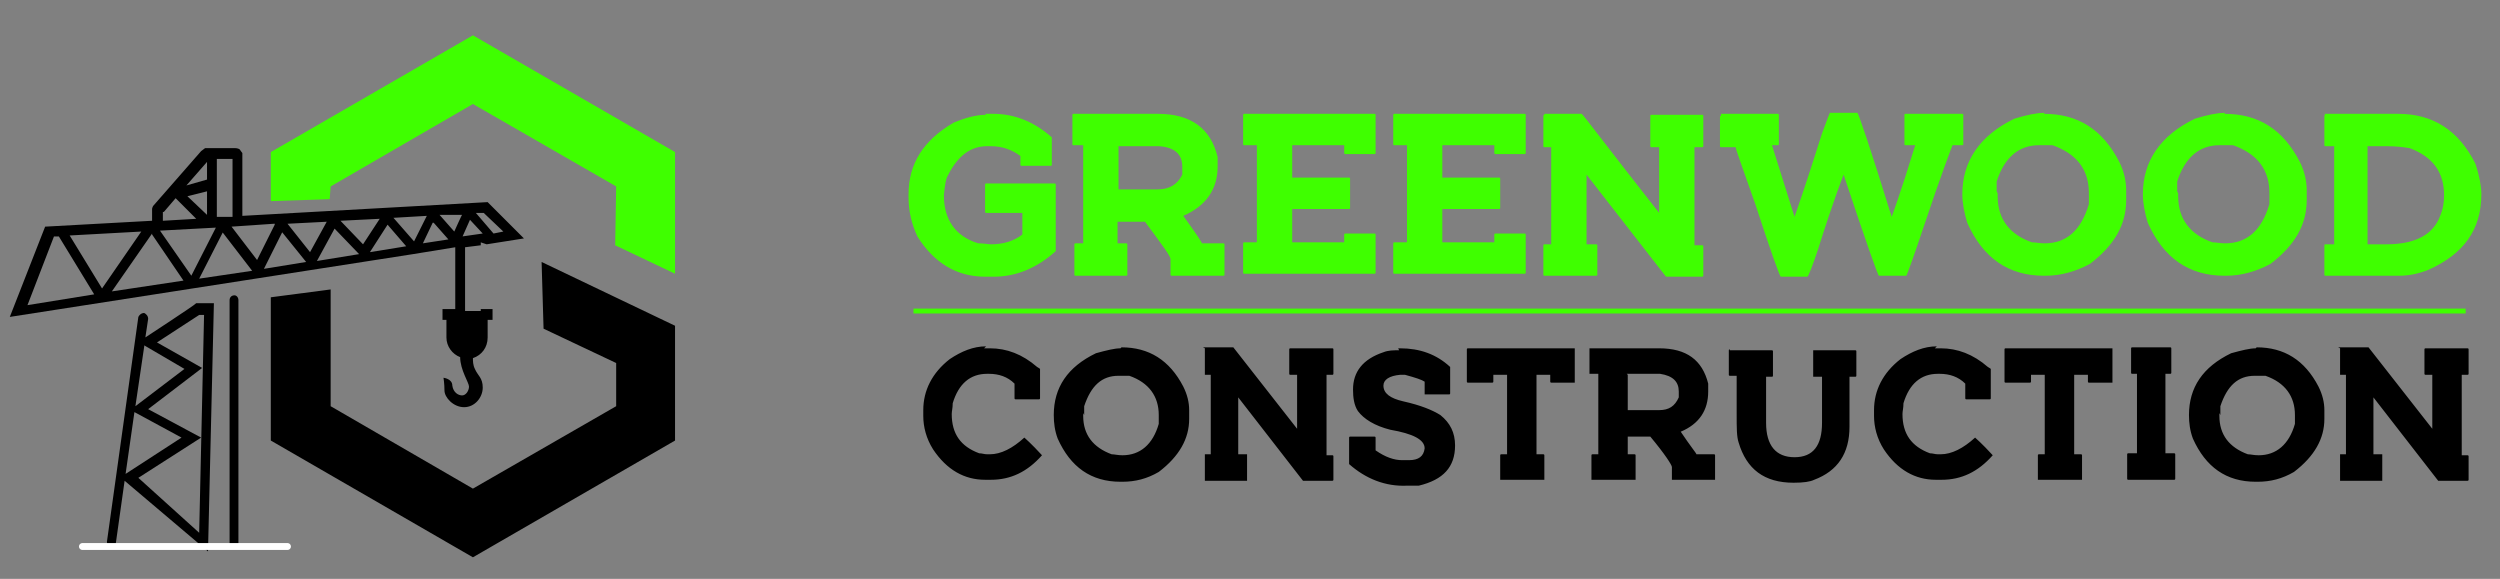 <svg xmlns="http://www.w3.org/2000/svg" id="Layer_1" data-name="Layer 1" version="1.1" viewBox="0 0 254.8 59"><rect x="0" y="0" width="254.8" height="59" fill="#808080" stroke="none"/><defs><style>.cls-1,.cls-2{fill:#3fff00;stroke-width:0}.cls-2{fill:#000}</style></defs><path d="M68.8 27.9 62.7 25l.1-6-14.6-8.4L33.7 19l-.1 1.3-6 .2v-5L48.2 3.6l20.6 11.9v12.4z" class="cls-1"/><path d="m55.2 26.7.2 6.8 7.4 3.5v4.4l-14.6 8.4-14.5-8.4V29.5l-6.1.8v14.6l20.6 11.9 20.6-11.9V33.2l-13.6-6.5zm-40.4 7.8.3-2c0-.3-.2-.5-.4-.6-.3 0-.5.2-.6.4l-3.2 22.9c0 .3.2.5.4.6.2 0 .4-.2.5-.4l.9-6.4 8.5 7.2.6-25.3H20c0 .1-5.2 3.5-5.2 3.5zm-.1.7 4.1 2.4-5 3.8.9-6.1zm-1 6.8 4.8 2.6-5.7 3.7.9-6.3zm7.1-10-.5 22.3-6.2-5.6 6.4-4.1-5.4-2.9 5.5-4.2-4.6-2.6 4.3-2.8h.5zm3.1-1.9c-.3 0-.5.2-.5.5v24.7c0 .3.2.5.4.5.3 0 .5-.2.5-.5V30.6c0-.3-.2-.5-.4-.5z" class="cls-2"/><path d="m49.6 24.9 3.8-.6-3.7-3.7-25 1.4v-6.4c-.1-.1-.2-.3-.3-.4 0 0-.2-.1-.4-.1h-3.1c-.1.1-.3.2-.4.3L15.6 21s-.1.2-.1.3v1.2l-10.9.6L1 32.3l41.1-6.4 4.3-.7v6.3h-1.3v1.1h.4v1.8c0 .9.6 1.7 1.4 2 0 1.3.9 2.6.9 3s-.3.9-.7.9-.9-.3-1-1c0-.7-.9-.8-.9-.8s.1.6.1 1.3.9 1.7 2 1.7 1.9-1 1.9-2-.5-1.2-.8-1.9c-.2-.4-.2-.8-.2-1.1.9-.3 1.5-1.1 1.5-2.1v-1.8h.5v-1.1H49v-6.8zm-21.6-2-1.8 3.6-2.6-3.4 4.4-.3zm-6.9-1-2-1.9 2-.5V22zm.9 1.3-2.5 4.9-3.2-4.6h.1l5.6-.3zm-6.5.7 3.2 4.7-7.3 1.1 4.1-5.9zm-5.1 5.5L7.1 24l7.3-.4-4 5.8zm12.3-5.7 3 3.9-5.4.8 2.4-4.7zm6-.1 2.5 3.1-4.3.7 1.9-3.8zm.7-.8 3.9-.2-1.7 3.1-2.3-2.9zm4.7.5 2.5 2.6-4.3.7 1.8-3.3zm.6-.8 4-.2-1.7 2.6-2.3-2.4zm4.8.4 1.9 2.2-3.7.6 1.8-2.8zm.6-.7 3.4-.2-1.3 2.6-2.1-2.4zm4.1.5 1.5 1.7-2.6.4 1-2.1zm.6-.8h2.3c0-.1-.8 1.7-.8 1.7l-1.5-1.7zm2.3 2.3.8-1.8 1.3 1.4-2.1.3zm4.2-.6-1 .2-1.8-2.1h.8l2 1.9zm-27.6-7.4v5.9h-1.6v-5.9h1.6zm-2.6.3v1.8l-2.1.6 2.1-2.4zm-4.4 5.1 1.2-1.4 2.1 2.1-3.4.2v-.9zM5.5 24.1H6L9.6 30l-6.8 1.1 2.7-7zm41.9 1.1L49 25v6.7h-1.6v-6.4zm52.9 10.3h.6c1.7 0 3.3.6 4.8 1.9.2.1.3.2.3.2v3s0 .1-.1.1h-2.4s-.1 0-.1-.1v-1.5c-.7-.7-1.6-1-2.6-1h-.2c-1.7 0-2.9 1-3.5 3 0 .5-.1.8-.1 1.1 0 2 .9 3.3 2.8 4 .3 0 .5.1.8.1h.3c1.1 0 2.3-.6 3.5-1.7 0 0 .7.6 1.8 1.8-1.5 1.7-3.2 2.5-5.2 2.5h-.6c-2.1 0-3.9-1-5.3-3.1-.7-1.1-1-2.3-1-3.4v-.6c0-2 .9-3.8 2.7-5.2 1.2-.8 2.4-1.3 3.7-1.3zm14-.1c2.8 0 4.9 1.3 6.3 4 .4.8.6 1.6.6 2.4v.9c0 2-1 3.8-3.1 5.4-1.2.7-2.4 1-3.7 1h-.2c-3 0-5.1-1.5-6.4-4.4-.3-.8-.4-1.6-.4-2.4 0-2.8 1.4-4.9 4.3-6.3 1.1-.3 1.9-.5 2.5-.5zm-3.9 6.7v.3c0 1.9 1 3.2 2.9 3.9.3 0 .6.1 1.1.1 1.8 0 3.1-1.1 3.7-3.2v-.9c0-1.9-1-3.3-3-4H114c-1.7 0-2.8 1-3.5 3.1v.9zm12.2-6.7h3.1s2.2 2.8 6.5 8.3v-5.5h-.7s-.1 0-.1-.1v-2.5s0-.1.1-.1h4.3s.1 0 .1.1v2.5s0 .1-.1.1h-.6v8.2h.6s.1 0 .1.1v2.4s0 .1-.1.1h-3l-6.6-8.5v5.8h.9V49h-4.3v-2.7h.6v-8.1h-.6v-2.7zm19.9.1h.2c2 0 3.7.6 5.1 1.9v2.7s0 .1-.1.1h-2.5v-1.3c-.3-.2-.9-.4-2-.7h-.5c-1.1.1-1.7.5-1.7 1.1 0 .8.7 1.3 2 1.6 1.8.4 3 .9 3.8 1.4 1 .8 1.5 1.8 1.5 3.1 0 2.2-1.2 3.5-3.7 4.1h-1.2c-2.2.1-4.2-.7-5.9-2.2v-2.7s0-.1.1-.1h2.5s.1 0 .1.1v1.3c1 .7 1.9 1 2.7 1h.7c1 0 1.5-.4 1.6-1.2 0-.9-1.2-1.5-3.5-1.9-1.6-.4-2.7-1.1-3.3-1.9-.4-.6-.5-1.4-.5-2.2 0-1.8 1-3.1 3.1-3.8.5-.2 1-.2 1.6-.2zm7.1 0h10.9V39h-2.4s-.1 0-.1-.1v-.7h-1.4v8.1h.7s.1 0 .1.1v2.5h-4.5v-2.5s0-.1.1-.1h.6v-8.1h-1.4v.7s0 .1-.1.1h-2.5s-.1 0-.1-.1v-3.3s0-.1.1-.1zm12.5 0h7c2.8 0 4.4 1.2 5 3.6v.8c0 1.9-.9 3.3-2.8 4.1 1 1.5 1.6 2.2 1.6 2.3h1.8s.1 0 .1.1v2.5h-4.4v-1.3c0-.2-.7-1.3-2.2-3.1h-2.3v1.8h.7s.1 0 .1.1v2.5h-4.5v-2.5s0-.1.1-.1h.6v-8.2h-.9v-2.6zm3.8 2.7v3.6h3.2c1 0 1.6-.4 2-1.3v-.6c0-1-.6-1.6-1.9-1.8h-3.4zm10.4-2.5h4.3s.1 0 .1.1v2.5s0 .1-.1.1h-.6v4.7c0 2.3 1 3.5 2.9 3.5s2.8-1.2 2.8-3.5v-4.7h-.9v-2.7h4.3s.1 0 .1.1v2.5s0 .1-.1.1h-.6v5.1c0 2.7-1.2 4.5-3.6 5.4-.4.2-1.1.3-2.1.3-3 0-4.8-1.4-5.6-4.1-.2-.6-.2-1.5-.2-2.9v-3.9h-.7s-.1 0-.1-.1v-2.5s0-.1.1-.1zm20.9-.2h.6c1.7 0 3.3.6 4.8 1.9.2.1.3.2.3.2v3s0 .1-.1.1h-2.4s-.1 0-.1-.1v-1.5c-.7-.7-1.6-1-2.6-1h-.2c-1.7 0-2.9 1-3.5 3 0 .5-.1.8-.1 1.1 0 2 .9 3.3 2.8 4 .3 0 .5.1.8.1h.3c1.1 0 2.3-.6 3.5-1.7 0 0 .7.6 1.8 1.8-1.5 1.7-3.2 2.5-5.2 2.5h-.6c-2.1 0-3.9-1-5.3-3.1-.7-1.1-1-2.3-1-3.4v-.6c0-2 .9-3.8 2.7-5.2 1.2-.8 2.4-1.3 3.7-1.3zm7.2 0h10.9V39h-2.4s-.1 0-.1-.1v-.7h-1.4v8.1h.7s.1 0 .1.1v2.5h-4.5v-2.5s0-.1.1-.1h.6v-8.1H207v.7s0 .1-.1.1h-2.5s-.1 0-.1-.1v-3.3s0-.1.1-.1zm13-.1h3.8s.1 0 .1.1V38s0 .1-.1.1h-.5v8.1h.9s.1 0 .1.1v2.5s0 .1-.1.1h-4.7s-.1 0-.1-.1v-2.5s0-.1.1-.1h.9v-8.1h-.5s-.1 0-.1-.1v-2.5s0-.1.1-.1zm12.6 0c2.8 0 4.9 1.3 6.3 4 .4.8.6 1.6.6 2.4v.9c0 2-1 3.8-3.1 5.4-1.2.7-2.4 1-3.7 1h-.2c-3 0-5.1-1.5-6.4-4.4-.3-.8-.4-1.6-.4-2.4 0-2.8 1.4-4.9 4.3-6.3 1.1-.3 1.9-.5 2.5-.5zm-3.8 6.7v.3c0 1.9 1 3.2 2.9 3.9.3 0 .6.1 1.1.1 1.8 0 3.1-1.1 3.7-3.2v-.9c0-1.9-1-3.3-3-4h-1.1c-1.7 0-2.8 1-3.5 3.1v.9zm12.1-6.7h3.1s2.2 2.8 6.5 8.3v-5.5h-.7s-.1 0-.1-.1v-2.5s0-.1.1-.1h4.3s.1 0 .1.1v2.5s0 .1-.1.1h-.6v8.2h.6s.1 0 .1.1v2.4s0 .1-.1.1h-3l-6.6-8.5v5.8h.9V49h-4.3v-2.7h.6v-8.1h-.6v-2.7z" class="cls-2"/><path d="M100.4 11.6h.8c2.2 0 4.2.8 6 2.4v2.8s0 .1-.1.1h-3s-.1 0-.1-.1v-.9c-.8-.6-1.8-1-3-1h-.4c-1.7 0-3 1-4 3-.2.3-.3 1-.4 2 0 2.5 1.2 4.2 3.5 4.9.6 0 1 .1 1.3.1 1.2 0 2.3-.3 3.2-1v-2.2h-3.7s-.1 0-.1-.1v-2.8s0-.1.1-.1h7s.1 0 .1.1v6.8c-1.9 1.7-4 2.6-6.3 2.6h-.9c-2.9 0-5.2-1.4-6.9-4.1-.6-1.3-.9-2.6-.9-4v-.3c0-3.1 1.5-5.5 4.6-7.3 1.2-.5 2.3-.8 3.3-.8zm9 0h8.6c3.4 0 5.4 1.5 6.1 4.4v1c0 2.3-1.2 4-3.5 5 1.3 1.8 1.9 2.7 1.9 2.8h2.2s.1 0 .1.1V28s0 .1-.1.1h-5.3s-.1 0-.1-.1v-1.6c0-.3-.9-1.5-2.6-3.8h-2.8v2.2h.9s.1 0 .1.1V28s0 .1-.1.1h-5.2s-.1 0-.1-.1v-3.1s0-.1.1-.1h.8v-10h-1s-.1 0-.1-.1v-3s0-.1.1-.1zm4.6 3.3v4.4h4c1.2 0 2-.5 2.5-1.5V17c0-1.3-.8-2-2.4-2.1h-4.2zm12.8-3.3h13.3s.1 0 .1.1v3.9s0 .1-.1.1h-3s-.1 0-.1-.1v-.8h-5.3v3.3h5.8s.1 0 .1.1v3s0 .1-.1.1h-5.8v3.4h5.3v-.8s0-.1.1-.1h3s.1 0 .1.1v3.9s0 .1-.1.1h-13.3s-.1 0-.1-.1v-3s0-.1.1-.1h1.2s.1 0 .1-.1v-9.8h-1.3s-.1 0-.1-.1v-3s0-.1.1-.1zm15.3 0h13.3s.1 0 .1.1v3.9s0 .1-.1.1h-3s-.1 0-.1-.1v-.8H147v3.3h5.8s.1 0 .1.1v3s0 .1-.1.1H147v3.4h5.3v-.8s0-.1.1-.1h3s.1 0 .1.1v3.9s0 .1-.1.1h-13.3s-.1 0-.1-.1v-3s0-.1.1-.1h1.2s.1 0 .1-.1v-9.8h-1.3s-.1 0-.1-.1v-3s0-.1.1-.1zm15.3 0h3.8c.1 0 2.7 3.5 7.9 10.1V15h-.8s-.1 0-.1-.1v-3.1s0-.1.1-.1h5.2s.1 0 .1.1v3.1s0 .1-.1.1h-.8v10h.8s.1 0 .1.1v3s0 .1-.1.1h-3.7l-8.1-10.4v7.1h1s.1 0 .1.1v3s0 .1-.1.1h-5.3s-.1 0-.1-.1v-3s0-.1.1-.1h.7V15h-.7s-.1 0-.1-.1v-3.1s0-.1.1-.1zm18 0h5.8s.1 0 .1.1v3s0 .1-.1.1h-.6l2.3 7.3s1-2.8 2.8-8.5c.5-1.4.8-2.1.8-2.1h2.8c.1 0 1.3 3.5 3.5 10.6 0 0 .9-2.4 2.4-7.3h-1s-.1 0-.1-.1v-3s0-.1.1-.1h5.8s.1 0 .1.1v3s0 .1-.1.1h-1s-1.1 2.8-3 8.5c-1 3-1.6 4.6-1.7 4.8h-2.8c-.1 0-1.3-3.4-3.6-10.3 0 0-1 2.5-2.6 7.6-.6 1.8-1 2.8-1.1 2.8h-2.7c-.1 0-1-2.5-2.6-7.4-1.3-3.7-2-5.6-2-5.8h-1.5s-.1 0-.1-.1v-3s0-.1.1-.1zm32.9 0c3.5 0 6 1.6 7.7 4.9.5 1 .7 2 .7 2.9v1c0 2.5-1.2 4.6-3.7 6.5-1.5.8-3 1.2-4.5 1.2h-.2c-3.6 0-6.2-1.8-7.8-5.4-.3-1-.5-2-.5-2.9 0-3.4 1.8-6 5.3-7.7 1.3-.4 2.3-.6 3.1-.6zm-4.7 8.1v.3c0 2.3 1.2 3.9 3.5 4.7.4 0 .8.1 1.3.1 2.2 0 3.7-1.3 4.5-4v-1.1c0-2.4-1.2-4-3.7-4.9h-1.4c-2 0-3.5 1.2-4.3 3.7v1zm23.1-8.1c3.5 0 6 1.6 7.7 4.9.5 1 .7 2 .7 2.9v1c0 2.5-1.2 4.6-3.7 6.5-1.5.8-3 1.2-4.5 1.2h-.2c-3.6 0-6.2-1.8-7.8-5.4-.3-1-.5-2-.5-2.9 0-3.4 1.8-6 5.3-7.7 1.3-.4 2.3-.6 3.1-.6zm-4.7 8.1v.3c0 2.3 1.2 3.9 3.5 4.7.4 0 .8.1 1.3.1 2.2 0 3.7-1.3 4.5-4v-1.1c0-2.4-1.2-4-3.7-4.9h-1.4c-2 0-3.5 1.2-4.3 3.7v1zm14.9-8.1h7.5c3.6 0 6.2 1.7 7.9 5.1.4 1.2.6 2.3.6 3.1 0 3.6-1.8 6.1-5.4 7.7-1 .4-2 .6-2.9.6H237s-.1 0-.1-.1v-3s0-.1.1-.1h.9v-10h-.9s-.1 0-.1-.1v-3s0-.1.1-.1zm4.4 3.3v10h1.9c3 0 4.8-1 5.5-2.9.3-.7.4-1.4.4-2.1 0-2.3-1.1-3.9-3.5-4.8-.6-.1-1.4-.2-2.3-.2h-2z" class="cls-1"/><path fill="none" stroke="#3fff00" stroke-miterlimit="10" stroke-width=".5" d="M93.1 31.7h158.2"/><path fill="none" stroke="#fff" stroke-linecap="round" stroke-linejoin="round" stroke-width=".7" d="M8.4 55.7h20.9"/></svg>